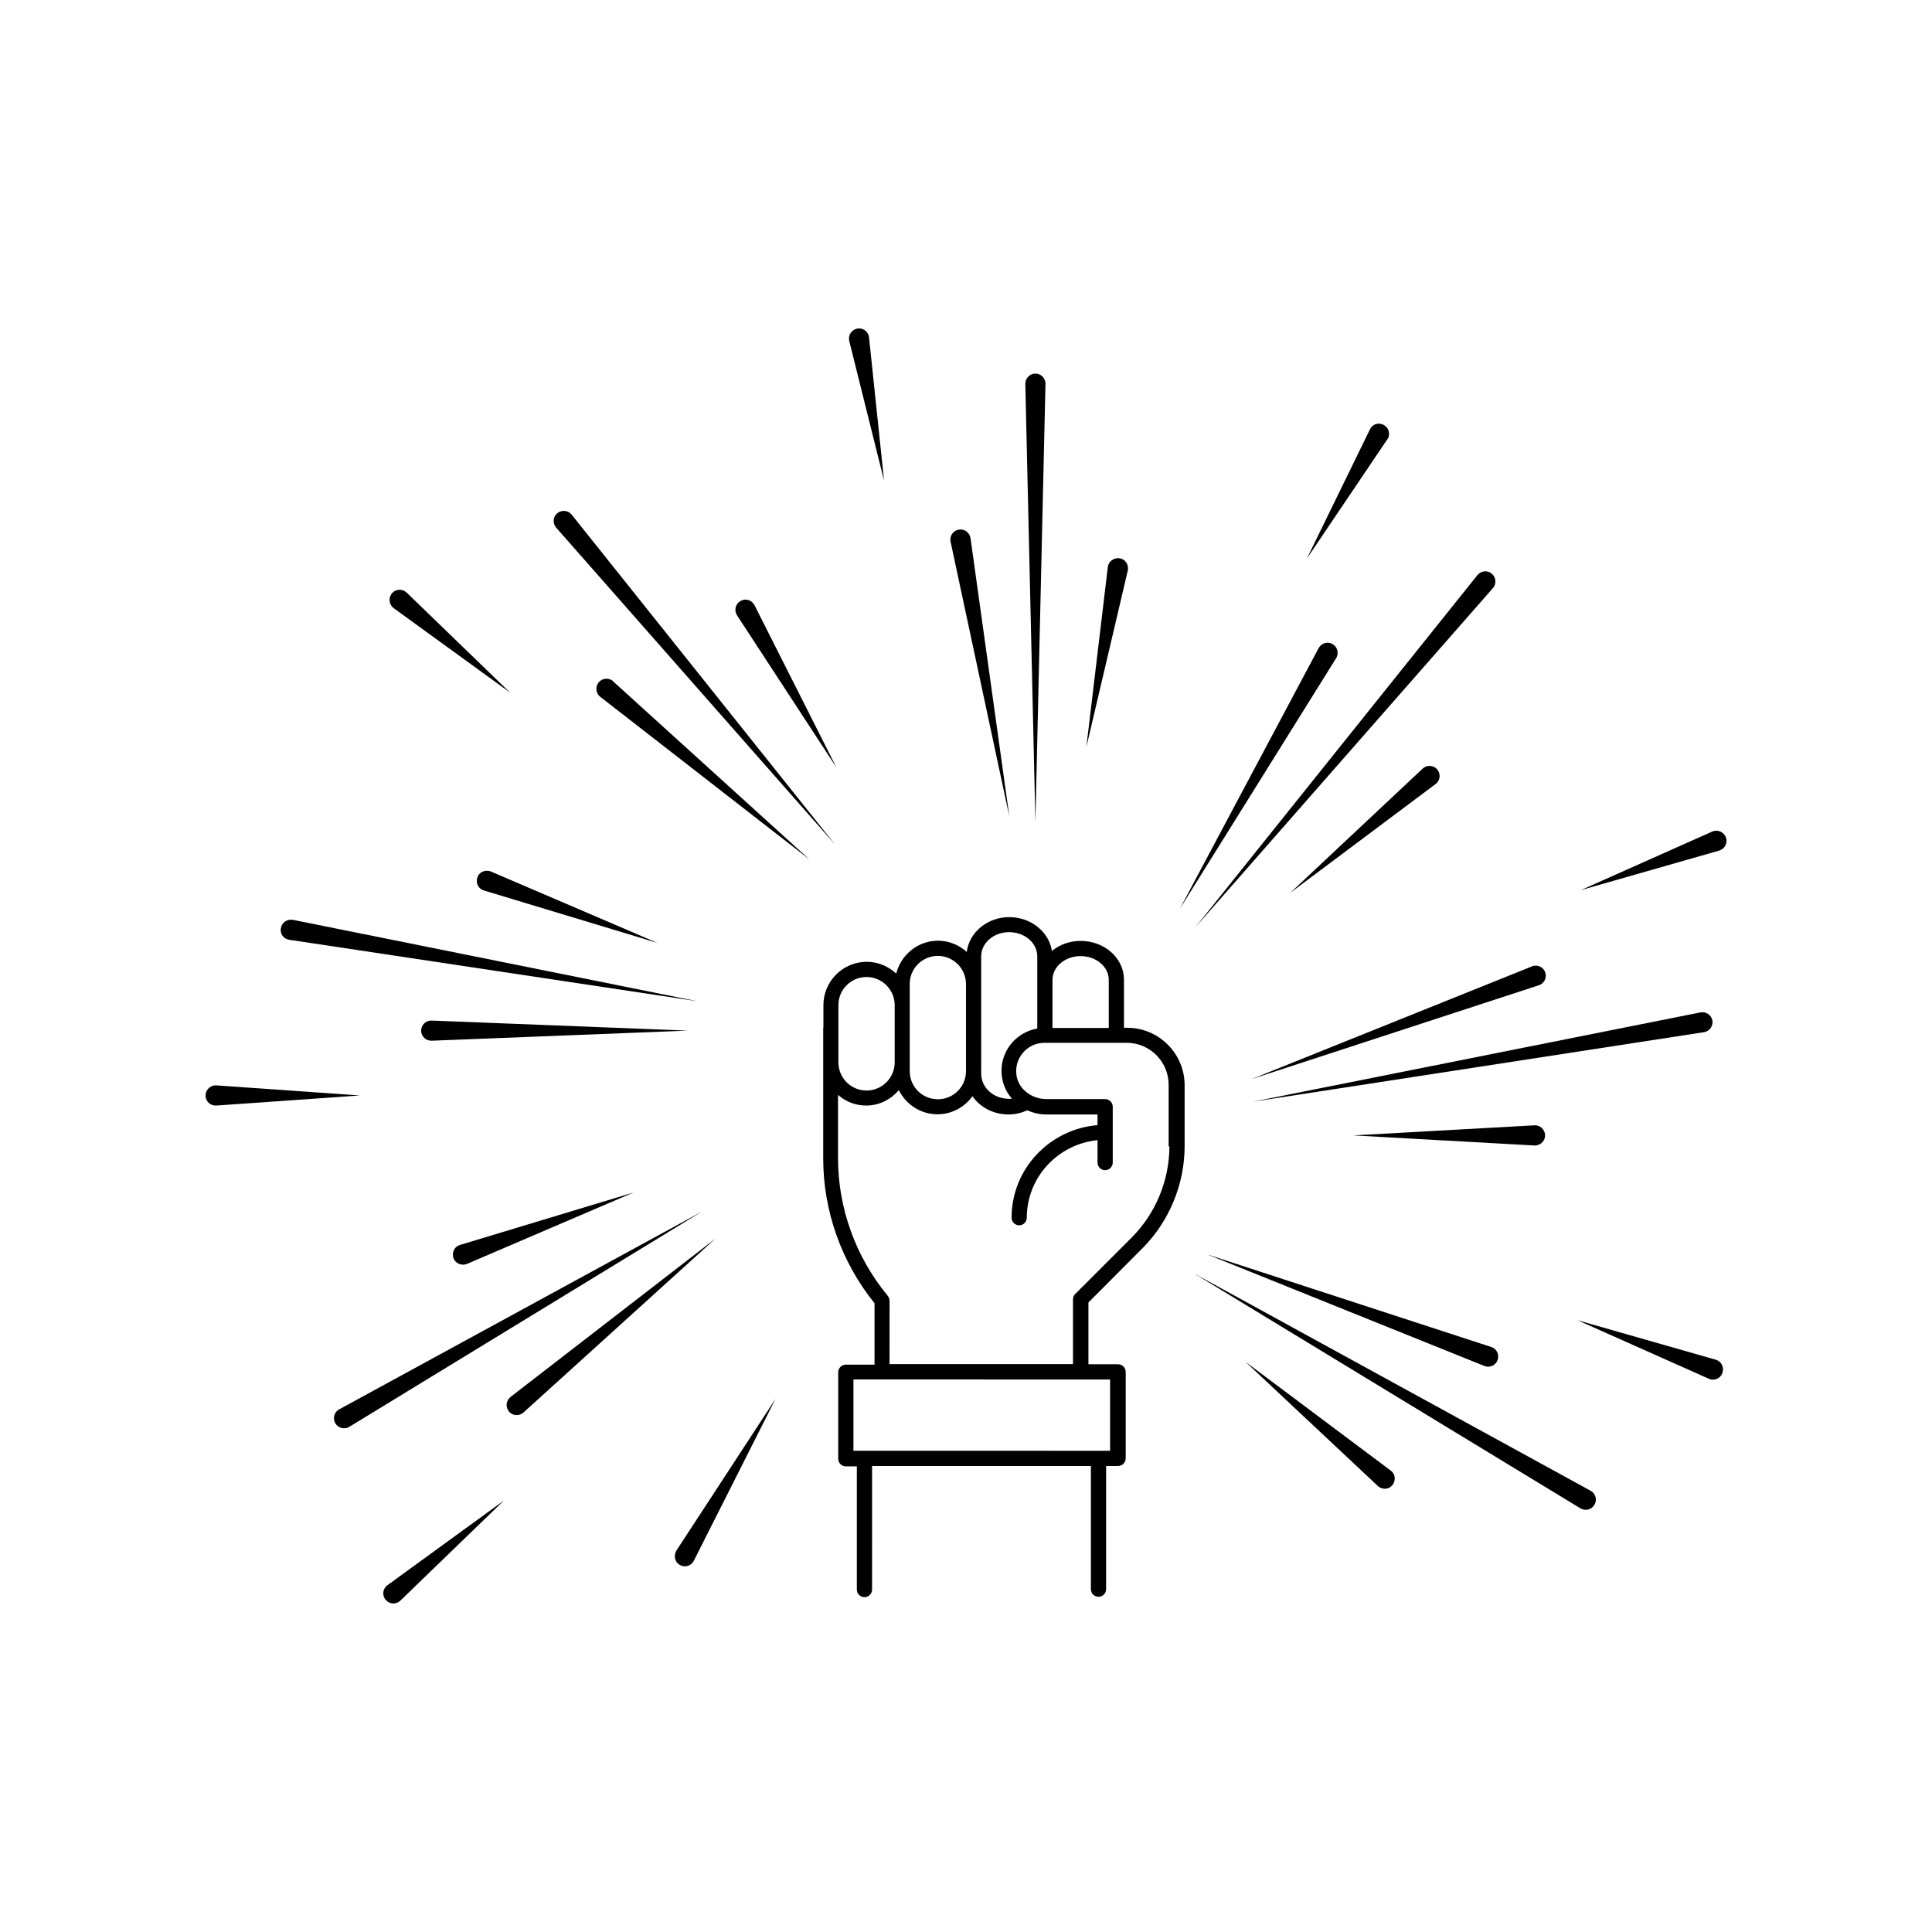 <?xml version="1.0" encoding="UTF-8"?>
<!-- Uploaded to: SVG Repo, www.svgrepo.com, Generator: SVG Repo Mixer Tools -->
<svg fill="#000000" width="800px" height="800px" version="1.1" viewBox="144 144 512 512" xmlns="http://www.w3.org/2000/svg">
 <g>
  <path d="m442.72 416.37h-0.855v-12.746c0-5.691-5.141-10.277-11.488-10.277-2.922 0-5.594 1.008-7.609 2.672-0.754-5.039-5.543-8.969-11.285-8.969-5.844 0-10.629 4.031-11.285 9.219-2.016-1.812-4.684-2.973-7.609-2.973-5.34 0-9.824 3.727-11.082 8.715-2.066-1.914-4.785-3.125-7.809-3.125-6.297 0-11.488 5.141-11.488 11.488v5.844c0 0.051-0.051 0.102-0.051 0.152v34.613c0 13.957 4.836 27.508 13.602 38.391v16.273h-7.609c-1.109 0-2.016 0.906-2.016 2.016v22.922c0 1.109 0.906 2.016 2.016 2.016h2.922v32.648c0 1.109 0.906 2.016 2.016 2.016s2.016-0.906 2.016-2.016l0.004-32.75h57.988v32.648c0 1.109 0.906 2.016 2.016 2.016s2.016-0.906 2.016-2.016v-32.648h3.176c1.109 0 2.016-0.906 2.016-2.016v-22.922c0-1.109-0.906-2.016-2.016-2.016h-7.859v-16.375l14.258-14.309c7.152-7.152 11.234-17.027 11.234-27.105v-16.273c-0.051-8.312-6.852-15.113-15.215-15.113zm-19.801-12.695c0-3.477 3.324-6.297 7.457-6.297 4.133 0 7.457 2.82 7.457 6.297v12.746h-14.914zm-18.895-6.246c0-3.527 3.324-6.398 7.406-6.398 4.133 0 7.457 2.871 7.457 6.398v19.145c-2.57 0.453-4.938 1.762-6.699 3.777-2.215 2.57-3.176 5.945-2.621 9.32 0.352 2.066 1.258 3.981 2.621 5.492-4.281 0.402-8.16-2.519-8.16-6.648zm-18.941 28.062v-20.707c0-4.133 3.324-7.457 7.457-7.457 4.129 0 7.457 3.375 7.457 7.457v23.074c0 4.133-3.324 7.457-7.457 7.457-4.133 0-7.457-3.324-7.457-7.457zm-18.895-15.113c0-4.133 3.324-7.457 7.457-7.457 4.082 0 7.457 3.324 7.457 7.457v15.164c0 4.082-3.324 7.457-7.457 7.457-4.133 0-7.457-3.324-7.457-7.457zm71.996 99.199v18.895l-68.016-0.004v-18.895zm15.719-61.77c0 9.02-3.68 17.887-10.078 24.234l-14.863 14.863s0 0.051-0.051 0.051c-0.352 0.352-0.555 0.805-0.555 1.359v17.18h-48.617l0.004-16.828c0-0.102-0.051-0.152-0.051-0.25 0-0.152-0.051-0.301-0.102-0.453-0.051-0.102-0.102-0.152-0.152-0.25-0.051-0.102-0.102-0.25-0.203-0.352-8.465-10.227-13.148-23.176-13.148-36.426v-16.777c2.016 1.762 4.586 2.82 7.457 2.82 3.477 0 6.551-1.613 8.664-4.082 1.863 3.777 5.742 6.398 10.227 6.398 3.828 0 7.203-1.914 9.27-4.785 2.016 2.922 5.594 4.836 9.621 4.836 1.664 0 3.324-0.402 4.938-1.109 1.562 0.707 3.223 1.109 5.039 1.109h13.551v2.82c-12.695 1.059-22.773 11.586-22.773 24.535 0 1.109 0.906 2.016 2.016 2.016s2.016-0.906 2.016-2.016c0-10.73 8.262-19.496 18.742-20.555v5.945c0 1.109 0.906 2.016 2.016 2.016s2.016-0.906 2.016-2.016v-14.812c0-1.109-0.906-2.016-2.016-2.016h-15.566c-3.93 0-7.356-2.672-7.91-6.195-0.352-2.215 0.25-4.383 1.715-6.098 1.41-1.664 3.426-2.57 5.594-2.621h0.102 0.102 18.691 0.102 0.102 2.769c6.144 0 11.133 4.988 11.133 11.133v16.324z"/>
  <path d="m437.58 294.3-5.691 47.711 10.984-46.805c0-0.102 0.051-0.203 0.051-0.301 0.152-1.461-0.855-2.82-2.316-2.973-1.516-0.152-2.875 0.906-3.027 2.367z"/>
  <path d="m415.72 245.73 2.672 116.03 2.672-116.03v-0.102c-0.051-1.461-1.258-2.672-2.719-2.621-1.469 0.004-2.625 1.262-2.625 2.723z"/>
  <path d="m397.98 284.38c-1.461 0.301-2.367 1.715-2.066 3.176l15.566 72.801-10.277-73.711c0-0.051 0-0.152-0.051-0.203-0.301-1.457-1.711-2.367-3.172-2.062z"/>
  <path d="m371.03 231.12c-1.461 0.352-2.316 1.812-1.965 3.273l9.219 36.98-3.981-37.938c0-0.102-0.051-0.25-0.051-0.352-0.352-1.461-1.812-2.316-3.223-1.965z"/>
  <path d="m340.09 303.37c-1.258 0.805-1.562 2.469-0.754 3.727l26.301 40.254-21.664-42.926c-0.051-0.102-0.102-0.152-0.152-0.25-0.805-1.309-2.469-1.66-3.731-0.805z"/>
  <path d="m365.34 367.86-69.828-87.461c0-0.051-0.051-0.051-0.102-0.102-0.957-1.109-2.672-1.211-3.777-0.25-1.109 0.957-1.211 2.672-0.25 3.777z"/>
  <path d="m306.39 324.43c-1.16-0.906-2.871-0.707-3.777 0.453s-0.707 2.871 0.453 3.777l55.469 43.125-52.043-47.207c0-0.047-0.051-0.098-0.102-0.148z"/>
  <path d="m279.18 327.55-27.406-26.5c-0.102-0.102-0.203-0.152-0.301-0.25-1.211-0.855-2.871-0.605-3.727 0.605-0.859 1.207-0.605 2.867 0.602 3.773z"/>
  <path d="m273.79 374.86c-1.41-0.402-2.922 0.352-3.324 1.812s0.352 2.922 1.812 3.324l45.996 13.906-44.184-18.941c-0.098-0.051-0.199-0.102-0.301-0.102z"/>
  <path d="m220.64 393.05 108.07 16.273-107.11-21.562h-0.152c-1.461-0.203-2.82 0.805-3.023 2.266-0.25 1.461 0.758 2.82 2.219 3.023z"/>
  <path d="m258.38 414.46h-0.203c-1.461 0.051-2.621 1.309-2.57 2.769 0.051 1.461 1.309 2.621 2.769 2.57l67.914-2.672z"/>
  <path d="m201.35 431.64h-0.352c-1.516 0.102-2.621 1.41-2.519 2.871 0.102 1.461 1.359 2.57 2.871 2.469l38.039-2.672z"/>
  <path d="m264.22 477.54c0.605 1.359 2.168 1.965 3.527 1.41l44.184-18.941-45.996 13.906c-0.102 0.051-0.203 0.051-0.301 0.102-1.363 0.551-1.969 2.164-1.414 3.523z"/>
  <path d="m233.89 517.49c-0.051 0-0.102 0.051-0.102 0.051-1.258 0.754-1.664 2.418-0.906 3.68 0.754 1.258 2.418 1.664 3.68 0.906l93.508-57.082z"/>
  <path d="m279.29 514.21c-0.051 0.051-0.102 0.102-0.152 0.152-1.109 1.008-1.16 2.672-0.203 3.777 1.008 1.109 2.672 1.16 3.777 0.203l50.883-46.098z"/>
  <path d="m246.39 564.34c-1.059 1.008-1.109 2.719-0.051 3.777 1.008 1.059 2.719 1.109 3.777 0.051l27.406-26.5-30.832 22.418c-0.148 0.105-0.25 0.156-0.301 0.254z"/>
  <path d="m323.12 555.22c-0.656 1.309-0.152 2.922 1.16 3.578 1.309 0.656 2.922 0.152 3.578-1.16l21.664-42.926-26.301 40.254c0 0.051-0.051 0.152-0.102 0.254z"/>
  <path d="m474.06 504.89 35.066 32.898c0.051 0.051 0.152 0.152 0.25 0.203 1.211 0.906 2.871 0.656 3.727-0.555 0.855-1.211 0.656-2.871-0.555-3.727z"/>
  <path d="m565.5 539.05-105.09-57.586 102.43 62.27c0.051 0 0.051 0.051 0.102 0.051 1.309 0.707 2.922 0.25 3.629-1.059 0.75-1.309 0.246-2.973-1.062-3.676z"/>
  <path d="m463.93 476.43 73.457 29.574c0.051 0 0.102 0.051 0.152 0.051 1.41 0.453 2.922-0.301 3.375-1.715 0.453-1.41-0.301-2.922-1.715-3.375z"/>
  <path d="m598.7 504.34-36.676-10.48 34.812 15.516c0.102 0.051 0.25 0.102 0.352 0.152 1.41 0.402 2.922-0.402 3.324-1.863 0.406-1.457-0.398-2.918-1.812-3.324z"/>
  <path d="m550.94 447.56c1.461-0.102 2.621-1.359 2.519-2.82-0.102-1.461-1.359-2.621-2.82-2.519l-48.012 2.672 48.012 2.672c0.098-0.004 0.199-0.004 0.301-0.004z"/>
  <path d="m595.68 417.53c1.461-0.301 2.367-1.715 2.117-3.125-0.301-1.461-1.715-2.367-3.125-2.117l-118.7 23.68 119.66-18.438h0.051z"/>
  <path d="m551.85 405.09c0.051 0 0.102-0.051 0.152-0.051 1.359-0.555 2.016-2.117 1.461-3.477-0.555-1.359-2.117-2.016-3.477-1.461l-74.312 29.875z"/>
  <path d="m597.74 364.38-34.812 15.516 36.676-10.48c0.102-0.051 0.25-0.102 0.352-0.152 1.359-0.605 1.965-2.168 1.359-3.527-0.652-1.355-2.211-1.961-3.574-1.355z"/>
  <path d="m524.79 347.8c-1.008-1.059-2.719-1.109-3.777-0.102l-35.066 32.898 38.492-28.816c0.102-0.051 0.152-0.102 0.25-0.203 1.059-1.008 1.109-2.668 0.102-3.777z"/>
  <path d="m539.61 299.89c0-0.051 0.051-0.051 0.102-0.102 0.906-1.16 0.754-2.82-0.402-3.777-1.16-0.957-2.82-0.754-3.777 0.402l-74.77 93.355z"/>
  <path d="m497.08 314.65c-1.309-0.707-2.922-0.203-3.629 1.109l-36.777 69.074 41.414-66.402c0.051-0.051 0.051-0.102 0.102-0.152 0.656-1.312 0.199-2.922-1.109-3.629z"/>
  <path d="m507.06 257.77-16.727 34.258 21.312-31.59c0.051-0.102 0.152-0.203 0.203-0.301 0.656-1.309 0.102-2.922-1.258-3.578-1.367-0.652-2.875-0.148-3.531 1.211z"/>
 </g>
</svg>